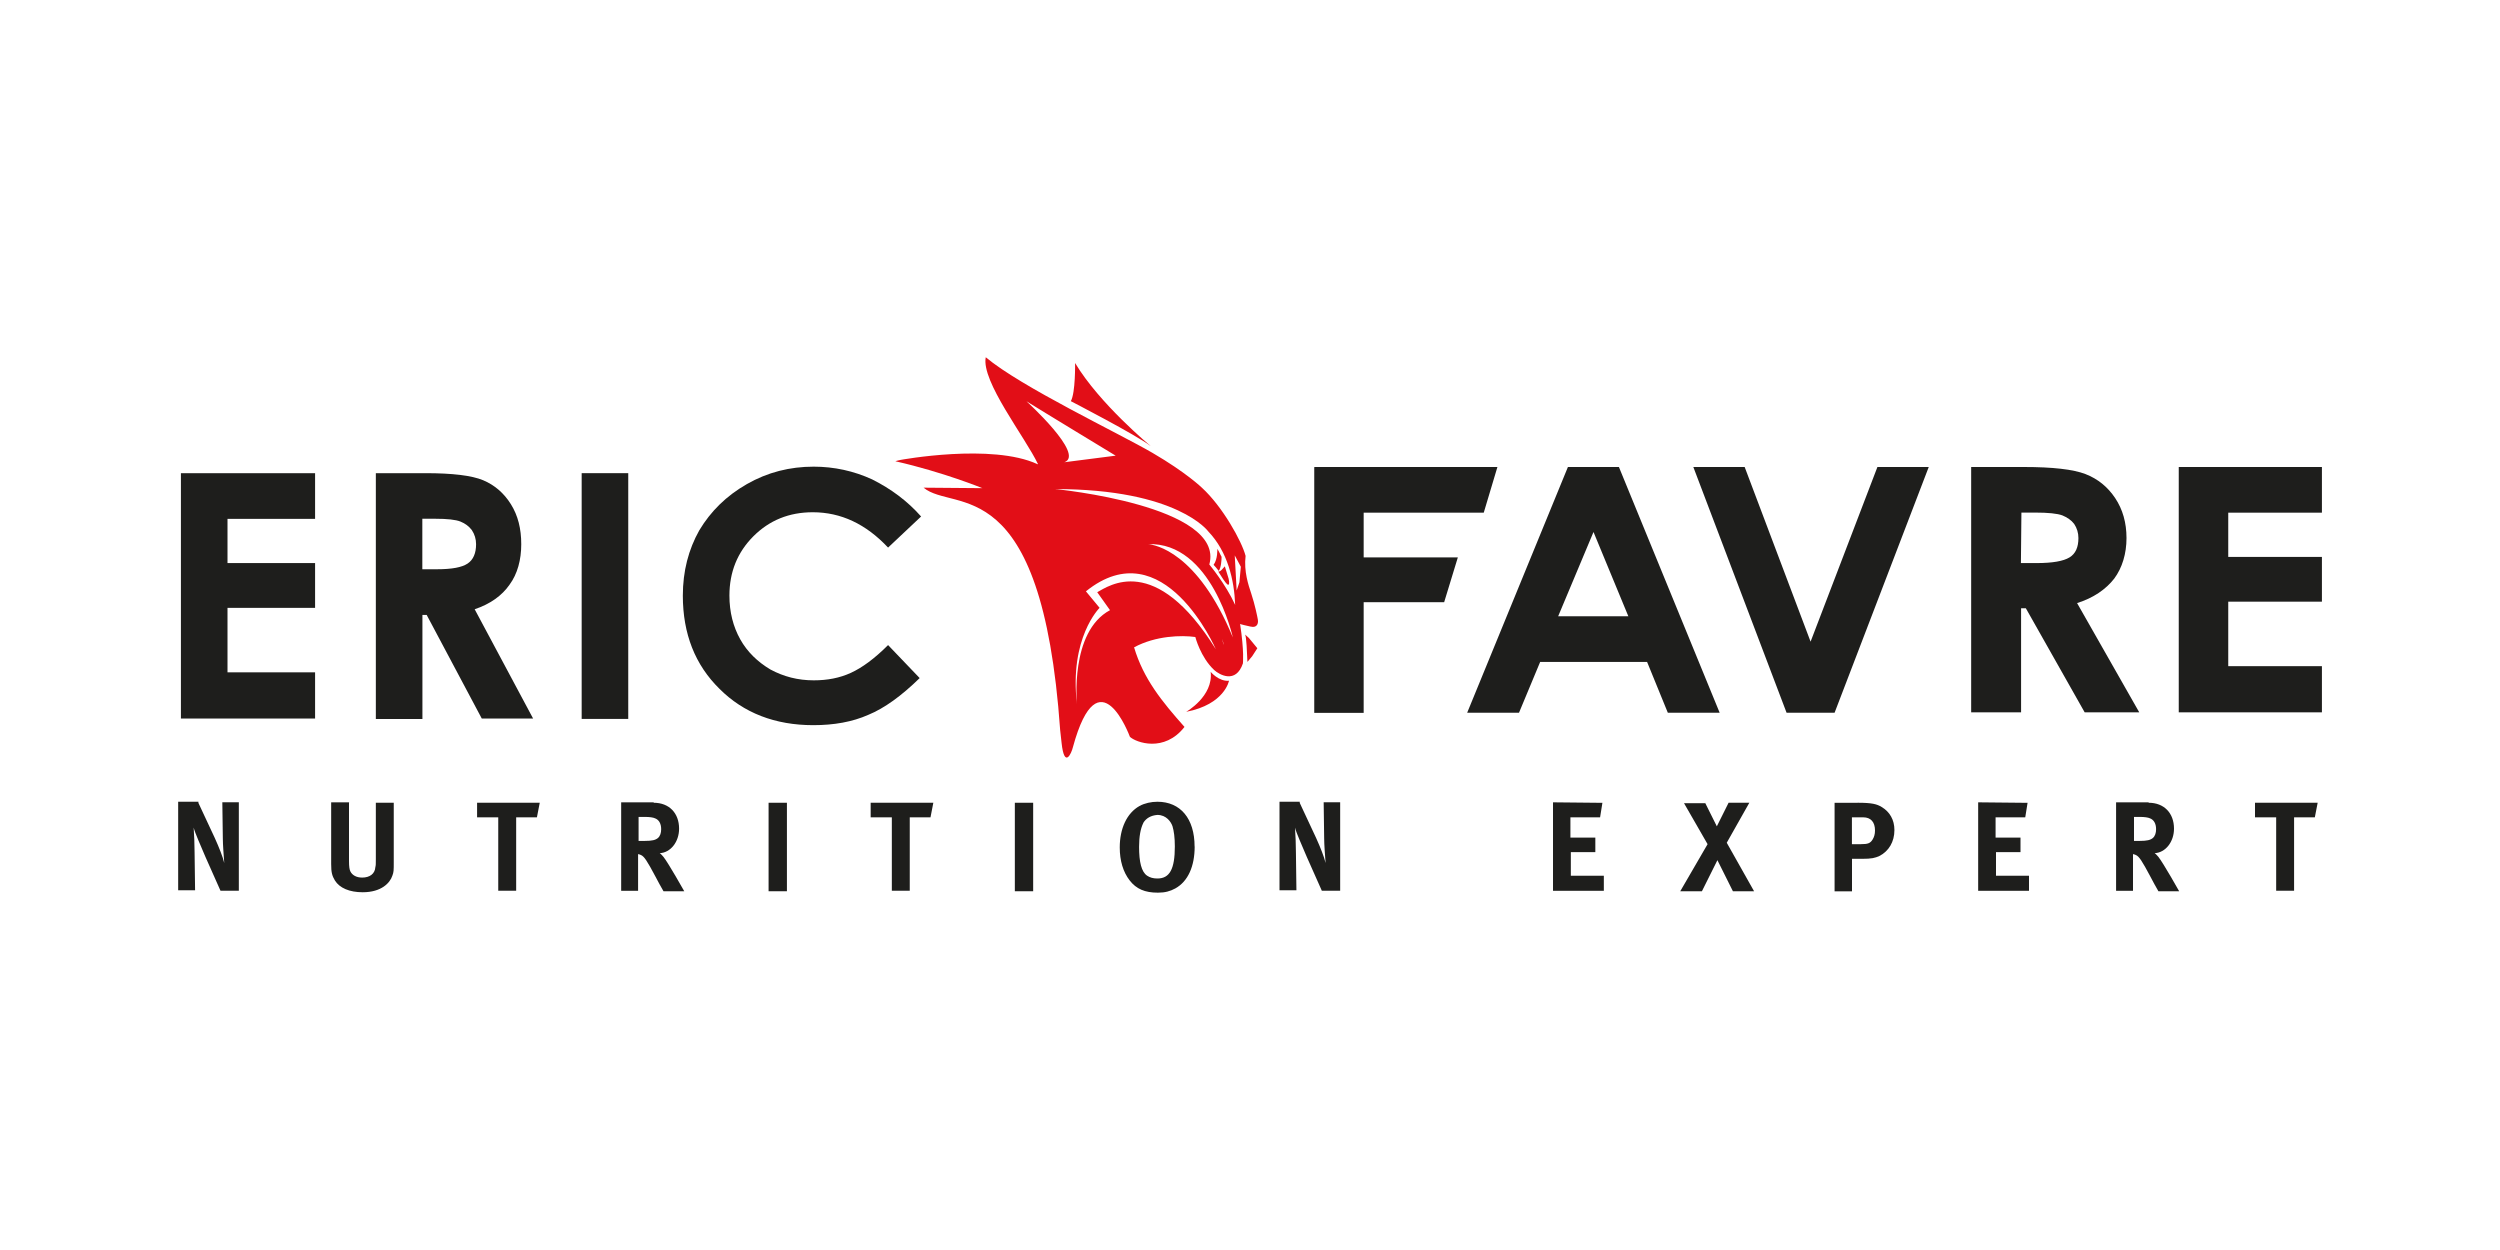 <?xml version="1.0" encoding="UTF-8"?>
<svg xmlns="http://www.w3.org/2000/svg" id="Calque_2" viewBox="0 0 300 150">
  <defs>
    <style>.cls-1{fill:#1e1e1c;}.cls-2{fill:none;}.cls-3{fill:#e20e17;}</style>
  </defs>
  <g id="Calque_1-2">
    <rect class="cls-2" width="300" height="150"></rect>
    <g>
      <path class="cls-3" d="M145.28,80.62c.34,2.94-2.94,4.8-2.94,4.8,4.63-.9,5.14-3.73,5.14-3.73-1.24,.11-2.2-1.07-2.2-1.07m-7.23-27.12s-6.1-5.03-9.04-9.94c0,0,.06,3.56-.51,4.58,0,0,7.97,4.12,9.55,5.37Zm9.38,15.93s-.34-1.07-.45-1.47c-.23,.23-.51,.68-.79,.62,.34,.57,.9,1.41,1.07,1.53,.28,.23,.28-.23,.17-.68Zm1.98,6.72c.17,.28,.23,2.2,.28,3.28l.57-.68,.62-.96-1.02-1.24-.45-.4Zm.68-.96c.62,.17,.96-.23,.85-.85-.06-.34-.34-1.75-.79-3.11-.34-1.02-.9-2.66-.68-4.52-.45-1.75-2.77-5.93-5.25-8.19,0,0-1.86-1.81-5.93-4.18s-15.76-7.91-20-11.47c-.57,2.88,4.75,9.61,6.27,12.83h-.06c-5.48-2.54-16.44-.51-16.44-.51,0,0-.79,.17-.57,.17,5.71,1.3,10.4,3.22,10.4,3.22l-7.06-.06c3.62,3.05,14.18-2.37,16.39,29.1,.06,.57,.11,1.07,.17,1.53,.34,3.16,1.19,1.24,1.36,.51,3.11-11.41,6.84-1.24,6.84-1.24,.73,.68,4.12,1.92,6.55-1.19-2.71-3.05-4.92-5.76-6.05-9.55,2.6-1.41,5.71-1.47,7.35-1.24,0,0,.62,2.43,2.26,3.96,.62,.57,2.6,1.7,3.45-.79,0,0,.17-1.41-.34-4.75,0,.06,.85,.23,1.3,.34Zm-26.95-27.06c1.7,1.07,10.74,6.55,10.74,6.55l-6.16,.79c2.54-.9-4.58-7.35-4.58-7.35Zm8.53,22.94c.45,.62,1.53,2.15,1.53,2.15-4.86,2.6-3.96,11.3-3.96,11.3-.96-7.97,2.71-11.58,2.71-11.58l-1.64-1.98c9.32-7.51,15.59,6.95,15.59,6.95-7.29-11.7-12.88-7.57-14.24-6.84Zm14.97,5.59c.17,.45,.23,.73,.23,.73-.11-.23-.17-.51-.23-.73Zm-8.87-11.36c7.63-.28,10.17,11.19,10.17,11.19-4.24-10.28-9.38-11.13-10.17-11.19Zm7.35,2.43c1.92-7.06-18.48-9.04-18.48-9.04,14.69,0,18.36,5.09,18.36,5.09,2.32,2.43,3.11,5.82,3.22,8.81-1.13-2.49-3.11-4.86-3.11-4.86Zm3.28,3.16l-.23-4.24,.73,1.36-.17,1.86-.34,1.02Zm-2.15-2.37c.28-.4,.34-1.3,.34-1.7-.17-.28-.28-.62-.51-.96,0,0,.06,1.24-.45,1.92,.17,.17,.4,.45,.62,.73Z"></path>
      <path class="cls-1" d="M23.8,96.33l1.98,4.24c.51,1.13,.96,2.26,1.13,2.99-.06-.85-.17-2.2-.17-2.94l-.06-4.35h1.98v10.62h-2.2l-1.81-4.07c-.57-1.36-1.24-2.83-1.41-3.5,.06,.85,.11,2.09,.11,2.99l.06,4.52h-2.03v-10.62h2.43v.11Z"></path>
      <path class="cls-1" d="M41.88,96.33v7.01c0,.68,.06,1.02,.17,1.24,.23,.45,.73,.73,1.41,.73,.9,0,1.53-.45,1.58-1.24,.06-.23,.06-.4,.06-.96v-6.78h2.15v7.12c0,1.02,0,1.19-.17,1.64-.28,.85-1.3,1.98-3.56,1.98-1.58,0-2.77-.51-3.33-1.41-.34-.57-.45-.96-.45-1.98v-7.4h2.15v.06Z"></path>
      <path class="cls-1" d="M64.77,96.33l-.34,1.75h-2.49v8.81h-2.15v-8.81h-2.54v-1.75h7.51Z"></path>
      <path class="cls-1" d="M78.44,96.33c1.86,0,3.05,1.24,3.05,3.11,0,1.58-1.02,2.88-2.32,2.94,.23,.17,.28,.28,.45,.45,.62,.79,2.49,4.12,2.49,4.12h-2.49c-.4-.68-.57-1.02-.96-1.75-1.02-1.92-1.36-2.43-1.75-2.6-.11-.06-.17-.06-.34-.11v4.41h-2.03v-10.62h3.9v.06h0Zm-1.81,4.58h.73c.9,0,1.3-.11,1.58-.34s.4-.62,.4-1.07c0-.68-.28-1.13-.73-1.3-.23-.11-.68-.17-1.19-.17h-.79v2.88Z"></path>
      <path class="cls-1" d="M94.43,96.33v10.62h-2.2v-10.62h2.2Z"></path>
      <path class="cls-1" d="M112,96.33l-.34,1.75h-2.49v8.81h-2.15v-8.81h-2.54v-1.75h7.51Z"></path>
      <path class="cls-1" d="M123.98,96.33v10.62h-2.2v-10.62h2.2Z"></path>
      <path class="cls-1" d="M143.36,101.58c0,2.37-.79,4.18-2.32,5.03-.62,.34-1.24,.51-2.09,.51-1.58,0-2.6-.45-3.39-1.47s-1.19-2.37-1.19-3.96c0-2.26,.85-4.12,2.37-4.97,.62-.34,1.41-.51,2.15-.51,2.77,0,4.46,2.03,4.46,5.37Zm-6.16-2.83c-.34,.68-.51,1.64-.51,2.88,0,1.81,.28,2.99,.96,3.45,.34,.23,.73,.34,1.24,.34,1.47,0,2.09-1.13,2.09-3.84,0-1.07-.11-1.86-.28-2.43-.17-.51-.73-1.36-1.81-1.36-.79,.06-1.36,.4-1.7,.96Z"></path>
      <path class="cls-1" d="M155.96,96.33l1.98,4.24c.51,1.13,.96,2.26,1.13,2.99-.06-.85-.17-2.2-.17-2.94l-.06-4.35h1.98v10.62h-2.2l-1.81-4.07c-.57-1.36-1.24-2.83-1.41-3.5,.06,.85,.11,2.09,.11,2.99l.06,4.52h-2.03v-10.62h2.43v.11Z"></path>
      <path class="cls-1" d="M192.29,96.33l-.28,1.75h-3.56v2.43h2.99v1.75h-2.94v2.83h3.96v1.81h-6.1v-10.62l5.93,.06h0Z"></path>
      <path class="cls-1" d="M204.61,96.33l1.41,2.83,1.41-2.83h2.49l-2.71,4.8,3.28,5.82h-2.54l-1.86-3.73-1.86,3.73h-2.6l3.28-5.65-2.83-4.92h2.54v-.06Z"></path>
      <path class="cls-1" d="M222.92,96.33c1.75,0,2.32,.17,2.88,.51,.96,.57,1.53,1.53,1.53,2.77,0,1.41-.68,2.54-1.81,3.11-.51,.23-.9,.34-2.09,.34h-1.19v3.9h-2.09v-10.62h2.77Zm-.68,4.97h1.07c.85,0,1.13-.11,1.41-.57,.17-.28,.28-.62,.28-1.07,0-1.02-.51-1.58-1.41-1.58h-1.36v3.22Z"></path>
      <path class="cls-1" d="M243.31,96.33l-.28,1.75h-3.56v2.43h2.99v1.75h-2.94v2.83h3.96v1.81h-6.1v-10.62l5.93,.06h0Z"></path>
      <path class="cls-1" d="M257.83,96.33c1.86,0,3.05,1.24,3.05,3.11,0,1.58-1.02,2.88-2.32,2.94,.23,.17,.28,.28,.45,.45,.62,.79,2.49,4.12,2.49,4.12h-2.49c-.4-.68-.57-1.02-.96-1.75-1.02-1.92-1.36-2.43-1.75-2.6-.11-.06-.17-.06-.34-.11v4.41h-2.03v-10.62h3.9v.06h0Zm-1.81,4.58h.73c.9,0,1.3-.11,1.58-.34s.4-.62,.4-1.07c0-.68-.28-1.13-.73-1.3-.23-.11-.68-.17-1.19-.17h-.73v2.88h-.06Z"></path>
      <path class="cls-1" d="M278.12,96.33l-.34,1.75h-2.49v8.81h-2.15v-8.81h-2.54v-1.75h7.51Z"></path>
      <path class="cls-1" d="M21.71,56.78h16.1v5.48h-10.51v5.31h10.51v5.37h-10.51v7.74h10.51v5.54H21.71v-29.44Z"></path>
      <path class="cls-1" d="M45.1,56.78h5.93c3.28,0,5.59,.28,6.95,.85s2.49,1.53,3.33,2.88c.85,1.36,1.24,2.94,1.24,4.8s-.45,3.56-1.41,4.86c-.9,1.3-2.32,2.32-4.18,2.94l7.01,13.11h-6.16l-6.61-12.43h-.51v12.49h-5.59v-29.49Zm5.59,11.53h1.75c1.81,0,2.99-.23,3.67-.68s1.02-1.24,1.02-2.32c0-.62-.17-1.19-.51-1.7-.34-.45-.79-.79-1.36-1.02s-1.58-.34-3.05-.34h-1.53v6.05h0Z"></path>
      <path class="cls-1" d="M69.8,56.78h5.59v29.49h-5.59v-29.49Z"></path>
      <path class="cls-1" d="M110.53,61.98l-3.96,3.73c-2.66-2.83-5.65-4.24-9.04-4.24-2.83,0-5.2,.96-7.12,2.88-1.92,1.92-2.88,4.29-2.88,7.12,0,1.98,.45,3.73,1.3,5.25s2.09,2.71,3.62,3.62c1.58,.85,3.28,1.3,5.2,1.3,1.64,0,3.11-.28,4.46-.9s2.83-1.7,4.46-3.33l3.79,3.96c-2.2,2.15-4.24,3.62-6.16,4.41-1.92,.85-4.12,1.24-6.61,1.24-4.58,0-8.36-1.47-11.24-4.35-2.94-2.88-4.41-6.61-4.41-11.19,0-2.94,.68-5.54,1.98-7.85,1.36-2.26,3.22-4.12,5.71-5.54s5.14-2.09,8.02-2.09c2.43,0,4.8,.51,7.01,1.53,2.26,1.13,4.24,2.6,5.88,4.46Z"></path>
      <path class="cls-1" d="M157.77,56.04h21.92l-1.64,5.48h-14.41v5.37h11.3l-1.64,5.37h-9.66v13.28h-5.93v-29.49h.06Z"></path>
      <path class="cls-1" d="M188.17,56.04h6.1l12.09,29.49h-6.22l-2.49-6.1h-12.83l-2.54,6.1h-6.22l12.09-29.49Zm3.05,7.8l-4.24,10.11h8.42l-4.18-10.11Z"></path>
      <path class="cls-1" d="M203.2,56.04h6.16l7.91,20.96,8.02-20.96h6.16l-11.3,29.49h-5.76l-11.19-29.49Z"></path>
      <path class="cls-1" d="M236.53,56.04h6.33c3.45,0,5.93,.28,7.4,.85s2.66,1.53,3.56,2.88,1.36,2.94,1.36,4.8-.51,3.56-1.47,4.86c-1.02,1.3-2.49,2.32-4.46,2.94l7.46,13.11h-6.55l-7.06-12.49h-.57v12.49h-5.99v-29.44Zm5.99,11.53h1.86c1.92,0,3.22-.23,3.96-.68s1.07-1.24,1.07-2.32c0-.62-.17-1.19-.51-1.7-.34-.45-.85-.79-1.41-1.02-.62-.23-1.7-.34-3.28-.34h-1.64l-.06,6.05h0Z"></path>
      <path class="cls-1" d="M261.45,56.04h17.18v5.48h-11.24v5.31h11.24v5.37h-11.24v7.74h11.24v5.54h-17.18v-29.44Z"></path>
    </g>
  </g>
</svg>
